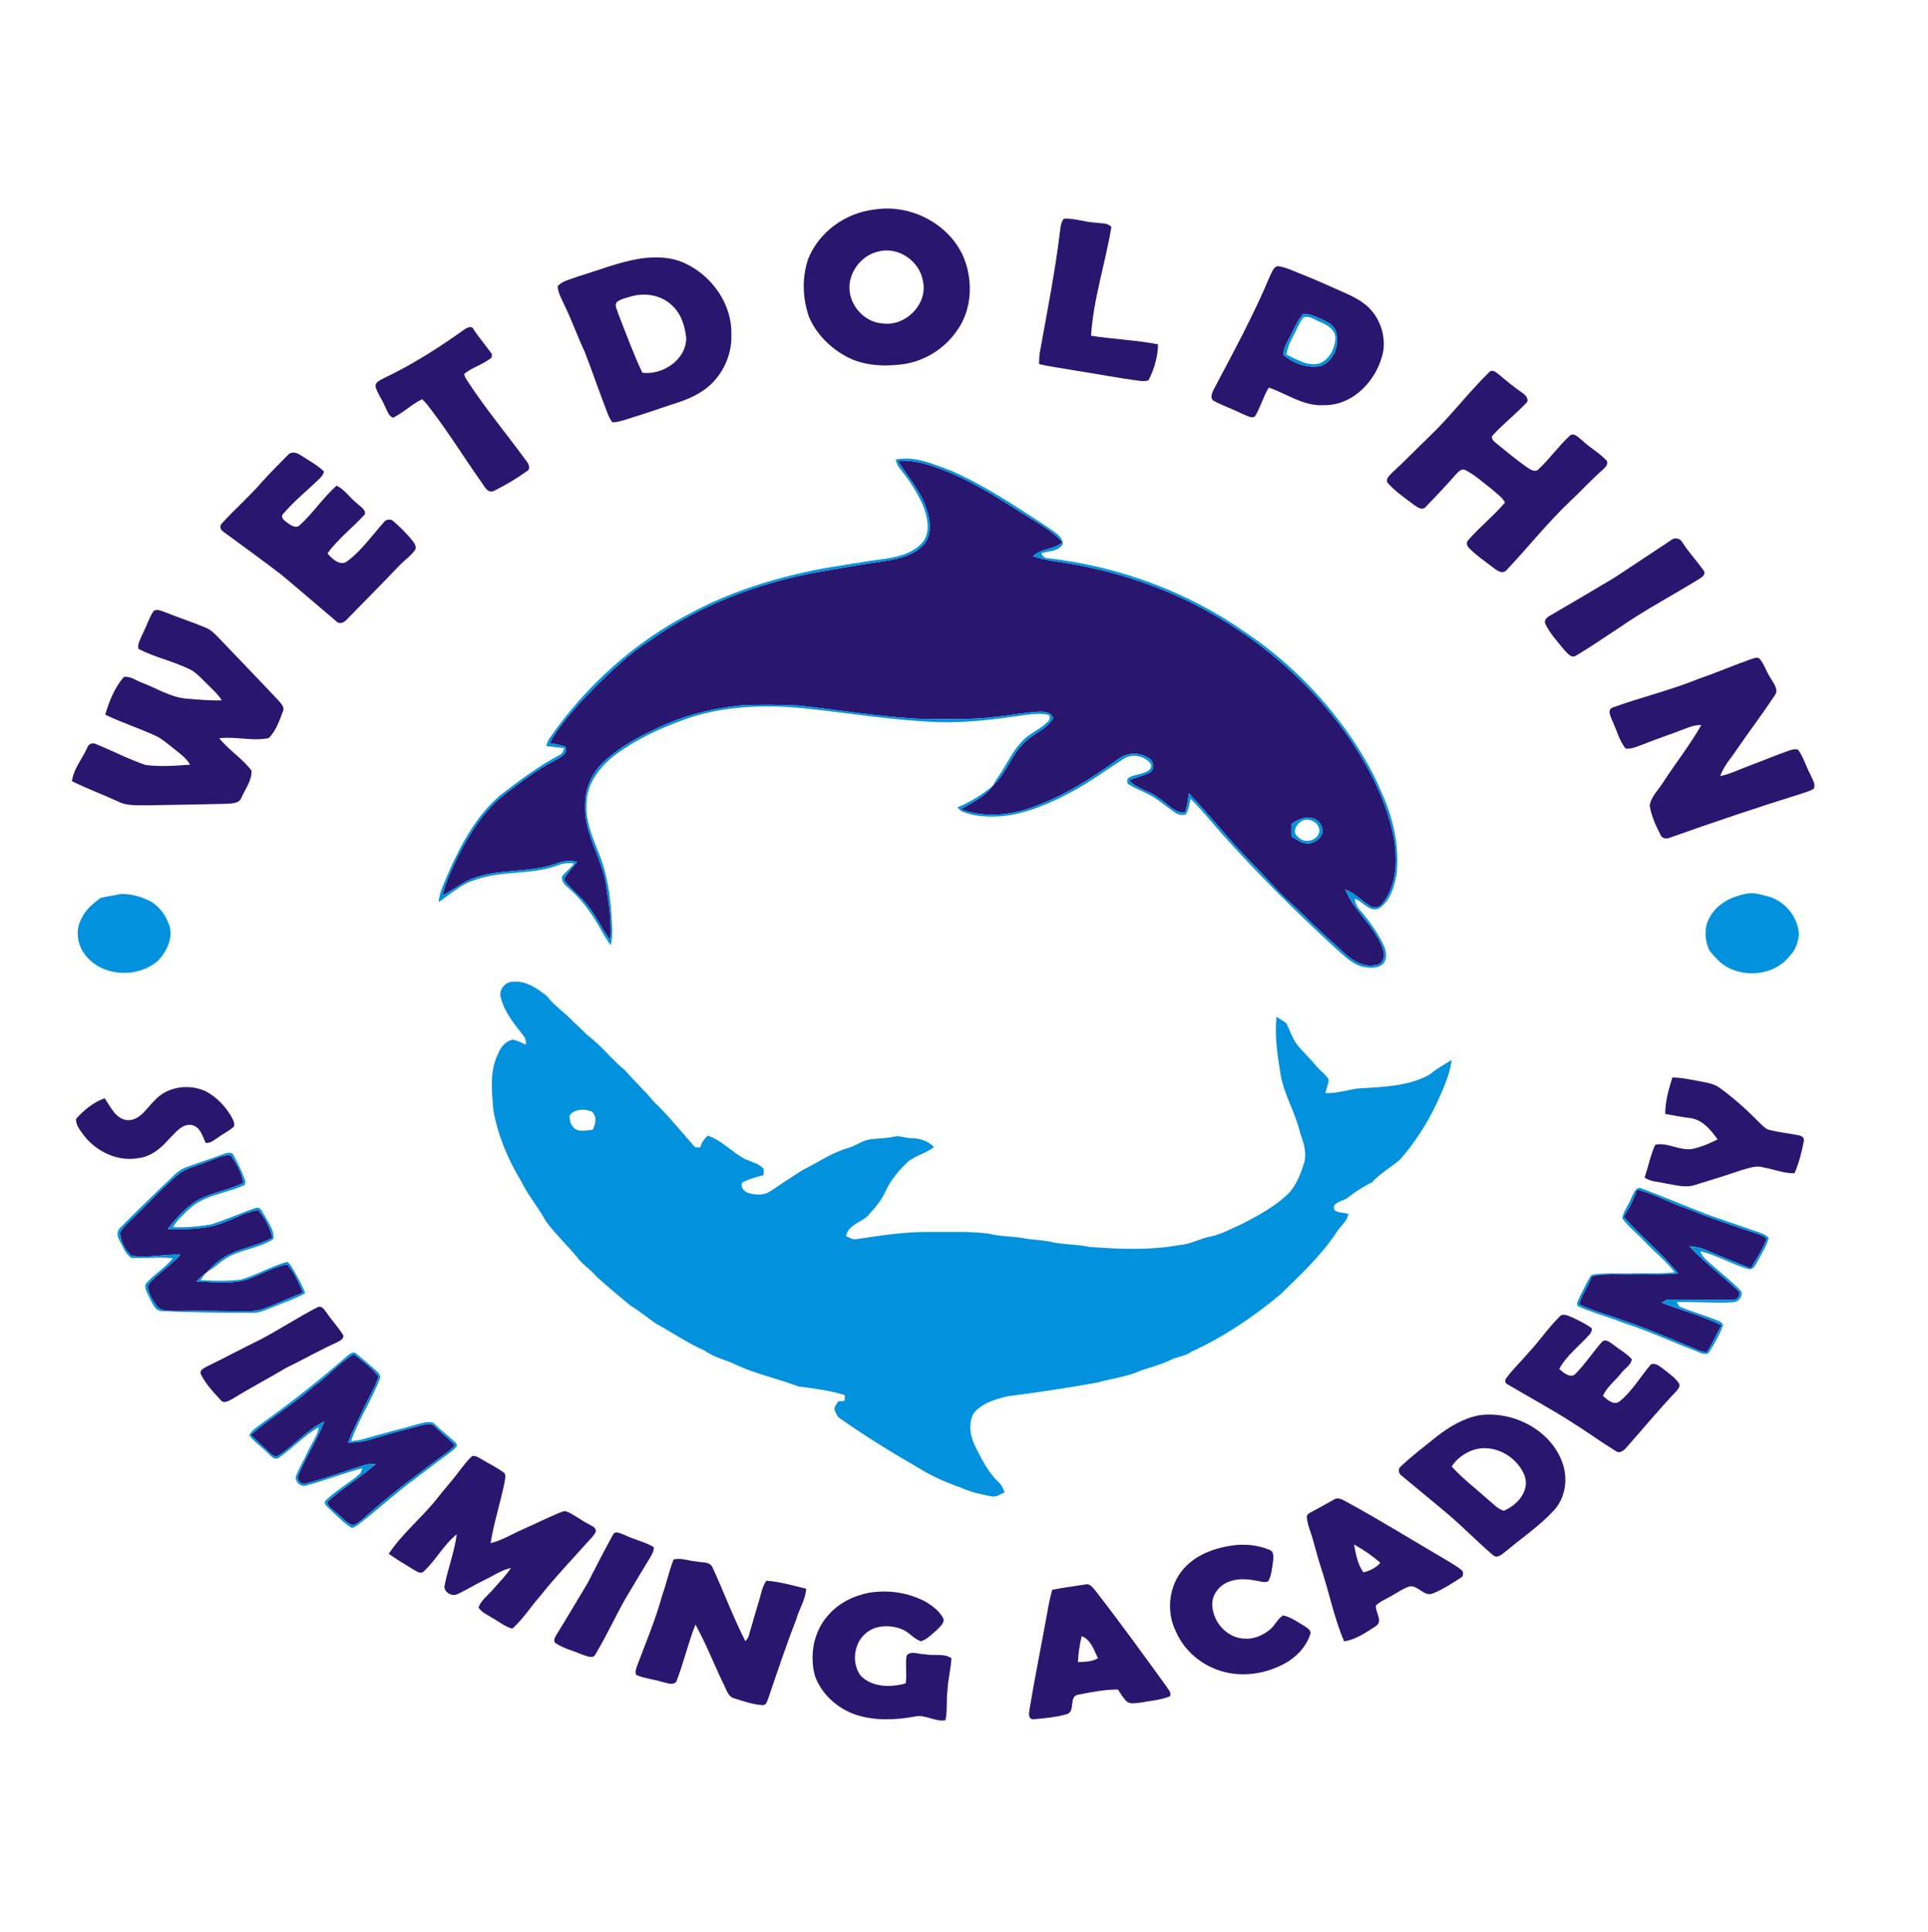 <?xml version="1.0" encoding="UTF-8" ?>
<!DOCTYPE svg PUBLIC "-//W3C//DTD SVG 1.1//EN" "http://www.w3.org/Graphics/SVG/1.1/DTD/svg11.dtd">
<svg width="986pt" height="988pt" viewBox="0 0 986 988" version="1.1" xmlns="http://www.w3.org/2000/svg">
<g id="#29166fff">
<path fill="#29166f" opacity="1.00" d=" M 447.33 107.14 C 465.73 104.19 485.73 114.52 492.95 131.92 C 497.76 143.92 497.06 158.63 489.28 169.26 C 482.81 178.62 472.27 185.07 460.95 186.36 C 451.43 187.53 441.30 186.92 432.72 182.28 C 424.53 177.82 417.54 170.87 413.81 162.26 C 410.39 152.72 410.04 142.03 413.31 132.40 C 418.90 118.51 432.52 108.74 447.33 107.14 M 449.42 128.58 C 441.56 130.19 435.34 137.38 434.49 145.29 C 433.44 155.34 441.81 165.15 451.97 165.45 C 463.38 166.70 474.47 155.46 472.05 144.00 C 470.57 133.73 459.59 125.97 449.42 128.58 Z" />
<path fill="#29166f" opacity="1.00" d=" M 544.09 111.82 C 549.46 111.50 554.62 113.60 559.97 113.81 C 562.76 114.35 566.33 113.69 568.37 116.10 C 565.30 134.67 559.18 152.80 557.98 171.68 C 569.35 173.50 580.93 173.86 592.23 176.09 C 592.14 182.48 590.25 188.80 587.36 194.47 C 586.15 194.91 584.85 194.96 583.59 194.83 C 572.28 193.45 561.09 191.19 549.83 189.48 C 543.69 188.34 537.46 187.65 531.39 186.16 C 531.41 183.83 531.49 181.50 531.96 179.22 C 535.60 158.91 539.67 138.67 542.10 118.17 C 542.41 115.97 542.58 113.58 544.09 111.82 Z" />
<path fill="#29166f" opacity="1.00" d=" M 327.33 132.24 C 335.48 131.09 344.19 131.29 351.60 135.29 C 364.72 141.89 374.43 156.04 374.03 170.97 C 374.42 181.17 369.83 191.42 361.98 197.94 C 356.52 202.46 349.78 204.96 343.09 207.00 C 335.00 209.79 326.88 212.48 318.70 214.96 C 316.90 215.47 315.07 216.00 313.19 215.96 C 312.23 214.83 311.58 213.48 311.01 212.13 C 306.82 201.45 303.15 190.58 299.03 179.88 C 295.22 171.91 292.37 163.53 288.45 155.61 C 287.13 152.61 285.30 149.66 285.19 146.30 C 287.87 143.45 292.00 142.82 295.50 141.41 C 306.07 138.24 316.39 134.02 327.33 132.24 M 322.40 151.70 C 320.01 152.41 317.40 152.90 315.42 154.52 C 314.07 156.24 315.63 158.24 316.04 160.02 C 320.04 170.29 323.80 180.68 328.53 190.63 C 338.85 191.89 350.85 184.06 350.94 172.95 C 350.34 167.11 348.59 160.96 344.26 156.76 C 338.80 150.94 329.87 149.36 322.40 151.70 Z" />
<path fill="#29166f" opacity="1.00" d=" M 649.68 140.65 C 650.71 138.94 651.44 135.84 653.98 136.17 C 658.09 136.80 661.84 138.77 665.69 140.25 C 672.78 143.03 679.70 146.20 686.66 149.27 C 690.26 150.90 693.93 152.50 697.11 154.89 C 704.82 160.31 708.83 170.32 707.42 179.59 C 704.63 193.91 692.37 207.46 676.99 207.20 C 666.68 207.84 658.20 201.38 648.89 198.20 C 645.94 202.88 644.67 208.40 641.71 213.06 C 639.53 214.02 637.42 212.37 635.42 211.68 C 630.66 209.27 625.57 207.55 620.85 205.07 C 618.43 203.63 619.93 200.72 620.88 198.83 C 630.97 179.69 641.38 160.67 649.68 140.65 M 666.56 160.47 C 663.38 163.90 661.75 168.39 659.54 172.43 C 658.20 175.34 656.15 178.22 656.37 181.56 C 661.55 185.77 668.66 188.51 675.37 187.16 C 681.29 185.06 684.54 178.13 683.71 172.10 C 683.57 169.11 681.93 166.26 679.18 164.96 C 675.24 162.90 671.08 160.66 666.56 160.47 Z" />
<path fill="#29166f" opacity="1.00" d=" M 237.56 168.43 C 238.98 167.47 241.33 166.31 242.25 168.51 C 245.10 172.87 248.58 176.78 251.54 181.05 C 251.52 181.50 251.46 182.40 251.43 182.85 C 247.24 186.32 241.77 187.73 237.50 191.09 C 237.36 192.53 238.43 193.68 239.08 194.87 C 248.36 209.07 259.25 222.11 269.24 235.80 C 270.52 237.27 271.53 240.01 269.23 241.09 C 264.03 244.84 258.46 248.10 252.73 250.96 C 249.32 252.74 247.55 248.29 245.90 246.15 C 237.18 233.83 229.28 220.94 220.06 208.97 C 218.74 207.29 217.51 205.51 215.85 204.17 C 210.53 206.72 206.27 211.07 200.95 213.65 C 198.44 212.44 197.80 209.50 196.61 207.24 C 195.27 204.05 193.03 201.25 192.11 197.89 C 191.66 195.30 194.57 194.36 196.35 193.36 C 210.88 186.46 224.50 177.79 237.56 168.43 Z" />
<path fill="#29166f" opacity="1.00" d=" M 761.55 190.36 C 763.12 188.56 765.15 190.43 766.54 191.48 C 770.53 194.86 774.56 198.18 778.88 201.14 C 780.39 202.20 782.37 204.72 780.37 206.24 C 774.98 211.92 768.76 216.78 763.46 222.54 C 762.19 223.78 763.66 225.48 764.73 226.28 C 770.05 230.64 775.37 235.05 781.00 239.02 C 782.66 240.08 785.13 241.83 786.86 239.91 C 792.56 234.57 797.10 228.08 802.84 222.77 C 805.08 220.98 807.22 223.83 808.96 225.04 C 812.87 228.87 817.84 231.47 821.58 235.48 C 822.87 237.49 820.71 239.15 819.43 240.44 C 813.55 245.55 808.35 251.38 802.64 256.67 C 791.15 267.59 781.31 280.09 770.43 291.58 C 768.37 293.89 765.50 291.64 763.62 290.29 C 759.55 287.07 755.15 284.19 751.52 280.46 C 750.24 279.36 749.56 277.30 751.01 276.03 C 756.85 269.33 763.93 263.79 769.66 256.99 C 768.19 254.06 765.23 252.30 762.88 250.13 C 758.50 246.81 754.43 242.92 749.49 240.44 C 747.49 239.30 745.86 241.29 744.60 242.56 C 739.60 248.24 734.41 253.77 729.14 259.20 C 727.24 261.35 724.73 259.25 722.98 258.06 C 718.35 254.54 713.41 251.26 709.59 246.83 C 708.52 244.74 710.64 243.23 711.85 241.83 C 718.44 235.77 724.64 229.31 731.10 223.12 C 741.89 212.81 750.88 200.78 761.55 190.36 Z" />
<path fill="#29166f" opacity="1.00" d=" M 147.53 232.38 C 149.45 230.58 152.22 231.70 154.08 232.98 C 158.01 235.57 162.26 237.78 165.66 241.07 C 165.46 242.49 164.59 243.63 163.59 244.60 C 157.32 250.67 150.45 256.18 144.77 262.83 C 143.23 264.62 145.44 266.22 146.77 267.20 C 148.65 268.50 151.25 270.55 153.37 268.51 C 160.17 262.33 165.23 254.40 172.13 248.38 C 176.38 250.34 178.91 254.62 182.57 257.40 C 184.13 259.06 187.03 260.28 186.62 262.97 C 180.45 269.82 172.89 275.48 167.48 282.98 C 169.78 285.78 174.22 289.89 177.82 286.84 C 184.99 281.37 190.25 273.86 196.20 267.18 C 197.35 265.50 199.82 265.13 201.29 266.63 C 204.53 269.39 207.52 272.45 210.29 275.68 C 211.46 277.17 213.03 278.84 212.47 280.92 C 210.31 284.21 206.91 286.39 204.22 289.22 C 195.44 298.43 186.49 307.48 177.59 316.56 C 176.07 318.42 173.54 319.58 171.67 317.44 C 162.42 309.65 153.28 301.72 143.99 293.97 C 134.19 286.40 124.08 279.21 114.13 271.83 C 112.61 270.92 112.20 268.88 113.51 267.60 C 120.19 260.26 127.75 253.75 134.20 246.18 C 138.51 241.46 143.02 236.91 147.53 232.38 Z" />
<path fill="#29166f" opacity="1.00" d=" M 459.04 235.60 C 466.29 235.21 473.47 236.90 480.18 239.53 C 495.35 245.00 509.06 253.66 522.55 262.33 C 529.77 266.92 537.58 270.88 543.38 277.34 C 538.99 281.09 532.53 280.36 528.37 284.41 C 532.57 285.88 536.96 286.71 541.37 287.31 C 568.16 291.26 594.35 299.68 618.06 312.84 C 646.77 328.86 672.17 351.14 690.68 378.39 C 700.83 393.68 709.33 410.45 712.84 428.59 C 714.70 439.66 714.43 452.09 707.50 461.47 C 706.10 463.64 703.14 464.94 700.82 463.38 C 696.40 460.75 692.95 456.64 687.98 454.89 C 692.70 466.34 703.75 474.10 707.49 486.08 C 708.69 489.40 706.81 493.57 702.97 493.64 C 694.34 495.00 688.10 487.86 682.37 482.63 C 674.66 476.04 667.71 468.65 660.21 461.84 C 653.09 455.61 647.17 448.18 640.44 441.57 C 629.08 430.10 619.08 417.39 607.99 405.67 C 607.55 408.99 607.18 412.36 606.01 415.52 C 600.57 415.86 597.02 410.86 592.77 408.28 C 588.05 404.47 581.47 403.54 577.36 398.99 C 580.68 397.61 584.23 396.84 587.50 395.34 C 590.34 394.16 590.42 389.69 587.96 388.08 C 583.37 384.57 576.62 384.61 572.03 388.11 C 558.26 398.03 543.75 407.32 527.62 412.91 C 516.06 417.17 502.99 418.09 491.28 413.86 C 497.13 410.34 503.75 407.57 507.80 401.77 C 515.13 395.06 517.50 384.57 525.38 378.37 C 529.65 374.51 535.81 372.50 538.58 367.16 C 537.49 364.14 533.94 363.87 531.21 363.92 C 524.09 364.40 517.07 365.78 509.98 366.50 C 496.39 368.27 482.65 367.67 468.99 367.55 C 448.78 366.34 428.76 363.05 408.64 360.82 C 398.56 360.33 388.43 360.22 378.34 360.77 C 362.82 362.45 347.44 366.51 333.51 373.66 C 324.52 377.77 315.93 382.93 308.65 389.67 C 302.64 395.41 298.97 403.60 299.26 411.97 C 298.59 426.34 307.77 438.49 309.92 452.34 C 311.31 461.76 312.88 471.30 312.15 480.85 C 307.78 475.06 304.92 468.28 300.26 462.70 C 297.34 458.97 293.67 455.94 290.46 452.47 C 289.80 451.43 288.28 450.51 288.66 449.13 C 290.42 446.04 293.04 443.55 295.16 440.71 C 291.56 439.89 287.86 440.25 284.45 441.63 C 271.21 446.39 256.66 444.22 243.33 448.63 C 237.10 450.63 232.08 455.01 226.28 457.89 C 227.96 450.72 231.31 444.12 234.40 437.49 C 240.44 425.80 247.62 414.29 258.17 406.13 C 266.45 399.94 274.63 393.50 283.90 388.80 C 286.36 387.29 290.66 385.55 289.21 381.89 C 286.61 380.86 283.79 380.52 281.06 379.99 C 285.11 372.40 290.89 365.95 296.49 359.49 C 307.76 347.68 319.27 335.83 333.13 327.02 C 358.28 309.22 387.80 298.19 417.97 292.59 C 428.52 290.79 439.05 288.90 449.63 287.33 C 457.49 286.23 466.10 284.83 471.97 278.99 C 476.58 274.11 476.03 266.65 473.98 260.76 C 471.02 251.27 464.28 243.81 459.04 235.60 M 660.54 421.24 C 660.55 423.40 660.55 425.57 660.55 427.74 C 662.89 429.18 665.21 430.95 668.03 431.28 C 671.62 431.65 675.25 429.25 676.32 425.81 C 676.84 422.09 673.74 418.22 669.90 418.27 C 666.43 417.67 663.35 419.49 660.54 421.24 Z" />
<path fill="#29166f" opacity="1.00" d=" M 854.47 276.31 C 856.47 274.61 859.30 275.18 860.49 277.52 C 863.71 282.52 867.78 286.88 871.23 291.70 C 872.59 293.63 870.55 295.09 869.06 296.01 C 855.64 304.31 841.63 311.64 828.64 320.63 C 821.16 325.49 813.84 330.64 806.16 335.18 C 803.51 337.05 801.47 333.80 799.82 332.17 C 796.40 327.96 792.60 323.90 790.27 318.96 C 789.46 316.96 791.28 315.55 792.83 314.74 C 803.77 308.39 814.66 301.94 825.54 295.47 C 835.21 289.13 844.81 282.68 854.47 276.31 Z" />
<path fill="#29166f" opacity="1.00" d=" M 78.55 312.44 C 80.29 311.27 82.33 312.34 84.07 312.92 C 90.98 315.71 98.08 318.02 104.97 320.88 C 107.51 321.83 109.49 323.73 111.34 325.65 C 121.75 336.57 132.27 347.40 142.60 358.40 C 143.80 359.87 145.66 361.63 144.71 363.72 C 142.91 368.52 141.15 373.77 137.44 377.44 C 129.16 379.18 120.55 376.47 112.14 377.53 C 117.01 383.61 123.90 387.78 128.59 394.03 C 128.96 398.95 125.52 403.27 123.60 407.64 C 122.38 411.27 118.06 410.80 114.99 411.06 C 101.66 411.38 88.33 411.61 75.00 411.82 C 70.30 411.67 65.33 412.23 60.96 410.13 C 52.97 406.44 44.70 403.39 36.81 399.49 C 37.58 393.19 41.96 388.17 44.53 382.54 C 45.11 380.43 47.33 379.55 49.25 380.57 C 57.69 384.03 65.84 388.28 74.48 391.21 C 82.02 392.14 89.70 391.62 97.25 391.02 C 95.01 387.23 91.24 384.82 87.93 382.07 C 85.31 380.03 82.78 377.81 79.77 376.35 C 71.25 372.41 62.27 369.53 53.80 365.47 C 55.85 358.62 58.60 351.59 63.36 346.16 C 66.73 345.62 69.67 348.13 72.75 349.16 C 80.25 352.03 87.28 356.61 95.44 357.27 C 101.42 357.75 107.42 358.37 113.42 358.14 C 111.36 354.77 108.31 352.21 105.56 349.44 C 103.02 346.97 100.64 344.23 97.51 342.48 C 88.90 338.21 79.30 336.23 70.78 331.81 C 70.20 329.05 72.01 326.54 72.96 324.06 C 74.95 320.25 76.18 316.05 78.55 312.44 Z" />
<path fill="#29166f" opacity="1.00" d=" M 868.98 347.03 C 877.84 344.01 886.44 340.26 895.27 337.15 C 896.69 336.78 898.38 335.80 899.79 336.77 C 902.29 339.64 903.29 343.45 905.40 346.59 C 906.82 349.26 909.92 352.51 907.67 355.56 C 901.57 364.77 894.91 373.60 888.62 382.68 C 885.58 387.36 881.60 391.54 879.72 396.87 C 884.97 395.83 889.74 393.36 894.74 391.53 C 901.72 388.95 908.57 385.99 915.63 383.60 C 916.87 383.18 918.22 383.01 919.53 383.33 C 922.33 387.20 923.64 391.91 925.86 396.11 C 926.71 398.39 928.80 400.89 927.52 403.39 C 925.48 404.55 923.22 405.23 921.01 405.95 C 898.61 412.91 876.39 420.42 854.28 428.26 C 852.55 429.12 849.98 428.94 849.19 426.91 C 846.80 422.19 844.47 417.26 843.68 411.99 C 844.35 407.21 848.34 403.77 850.75 399.76 C 857.07 390.02 864.33 380.89 870.05 370.78 C 866.86 370.58 863.89 371.88 860.98 372.94 C 854.21 375.59 847.30 377.83 840.57 380.54 C 837.60 381.57 834.58 383.16 831.35 382.80 C 828.02 378.61 826.76 373.20 824.47 368.42 C 823.72 366.39 821.75 362.85 824.77 361.79 C 839.37 356.51 854.58 352.92 868.98 347.03 Z" />
<path fill="#29166f" opacity="1.00" d=" M 855.26 551.03 C 859.60 550.97 863.86 551.97 868.12 552.72 C 872.05 553.54 876.28 553.89 879.60 556.40 C 887.06 561.83 893.91 568.06 900.37 574.64 C 901.72 575.88 903.03 577.37 904.90 577.80 C 909.90 579.11 915.07 579.56 920.12 580.63 C 921.77 580.86 923.05 582.23 922.40 583.96 C 921.38 589.42 919.94 594.85 917.75 599.97 C 912.33 600.11 907.22 597.93 901.95 597.01 C 898.09 595.76 894.22 597.44 890.52 598.42 C 882.73 601.09 874.86 603.49 866.99 605.91 C 862.08 607.61 856.92 606.01 852.01 605.22 C 848.33 604.29 844.24 604.45 841.05 602.16 C 843.00 596.62 844.03 590.73 846.52 585.40 C 852.84 583.99 859.11 588.67 865.57 587.52 C 870.05 586.57 874.29 584.70 878.39 582.69 C 874.90 577.63 870.13 572.07 863.57 571.65 C 859.56 571.11 855.58 570.38 851.61 569.63 C 851.58 563.27 853.37 557.04 855.26 551.03 Z" />
<path fill="#29166f" opacity="1.00" d=" M 78.91 562.91 C 85.43 555.48 97.05 553.97 105.71 558.30 C 110.69 561.08 114.77 565.29 117.80 570.09 C 118.80 571.88 120.13 573.78 119.72 575.96 C 117.40 578.34 114.24 579.63 111.61 581.61 C 109.63 582.84 107.69 584.76 105.17 584.45 C 103.54 580.93 102.42 576.16 97.96 575.29 C 92.91 574.58 89.66 579.37 86.45 582.46 C 82.40 587.09 77.38 591.42 71.03 592.19 C 60.50 594.23 49.63 589.11 43.10 580.90 C 41.21 578.33 38.73 575.54 38.88 572.17 C 42.89 567.70 47.79 563.63 53.52 561.63 C 56.58 565.96 59.11 572.23 65.13 572.81 C 71.56 573.10 74.85 566.77 78.91 562.91 Z" />
<path fill="#29166f" opacity="1.00" d=" M 105.49 594.25 C 109.51 592.82 113.47 590.76 117.82 590.61 C 120.84 594.87 123.67 599.66 124.42 604.91 C 116.86 608.72 108.19 609.77 100.78 613.90 C 94.83 617.67 90.05 622.98 85.75 628.50 C 95.60 628.64 105.84 628.75 115.09 624.88 C 120.69 622.84 125.97 619.72 131.91 618.78 C 135.59 622.68 138.07 627.72 139.25 632.94 C 132.79 636.61 125.31 637.78 118.59 640.87 C 113.69 642.86 109.59 646.34 106.10 650.25 L 105.70 650.66 L 105.09 651.13 C 103.40 652.34 101.92 653.80 100.45 655.26 C 110.27 655.56 120.79 657.26 130.00 652.87 C 135.57 650.68 140.88 647.58 146.85 646.59 C 150.62 650.70 152.73 655.97 154.96 661.00 C 150.45 662.84 145.92 664.66 141.45 666.61 C 136.86 668.53 132.14 670.63 127.05 670.55 C 114.68 670.51 102.31 670.16 89.94 670.42 C 86.41 670.27 81.80 670.75 79.70 667.20 C 77.84 664.21 75.37 660.80 75.69 657.19 C 80.38 651.17 87.29 647.37 92.28 641.60 C 83.92 641.20 75.52 643.51 67.21 642.10 C 63.89 639.09 61.56 634.61 61.45 630.11 C 63.00 627.52 65.29 625.52 67.41 623.43 C 75.27 615.95 82.53 607.83 90.84 600.84 C 95.02 597.30 100.53 596.24 105.49 594.25 Z" />
<path fill="#29166f" opacity="1.00" d=" M 837.17 608.30 C 846.09 610.46 854.06 615.20 862.74 618.07 C 874.82 622.93 887.14 627.17 899.53 631.19 C 900.95 631.91 904.30 632.43 903.02 634.72 C 900.92 639.59 898.11 644.11 895.36 648.62 C 887.83 645.54 880.23 642.65 872.79 639.37 C 869.98 638.08 866.94 637.46 863.87 637.27 C 871.66 645.59 880.91 652.40 889.12 660.28 C 890.74 662.13 888.23 665.11 886.02 664.62 C 875.32 664.95 864.62 664.55 853.93 664.60 C 852.36 664.46 851.08 665.42 849.80 666.14 C 859.93 670.17 870.64 672.80 880.40 677.75 C 877.74 682.23 875.81 687.11 872.91 691.44 C 869.64 691.33 866.75 689.60 863.77 688.44 C 852.59 683.91 841.58 678.95 830.08 675.26 C 822.64 672.32 814.76 670.52 807.55 667.03 C 808.92 661.92 812.36 657.68 814.04 652.68 C 820.91 650.98 828.00 651.80 834.99 651.64 C 842.71 651.45 850.46 652.02 858.16 651.17 C 849.89 640.61 839.11 632.34 830.34 622.21 C 833.24 617.90 835.49 613.21 837.17 608.30 Z" />
<path fill="#29166f" opacity="1.00" d=" M 162.44 668.45 C 164.48 667.47 165.82 669.68 166.86 671.05 C 169.62 675.16 173.13 678.74 175.66 683.02 C 175.64 684.94 173.77 685.62 172.36 686.41 C 163.56 690.46 155.10 695.20 146.41 699.46 C 137.19 704.93 127.68 709.91 118.56 715.55 C 116.91 716.34 114.48 717.90 112.97 716.07 C 109.22 712.01 105.28 707.87 102.80 702.90 C 101.77 700.71 104.22 699.66 105.75 698.82 C 114.92 694.38 123.89 689.53 133.05 685.06 C 143.02 679.83 152.45 673.61 162.44 668.45 Z" />
<path fill="#29166f" opacity="1.00" d=" M 797.54 673.35 C 799.12 671.40 801.66 672.72 803.54 673.45 C 807.15 675.13 810.82 676.86 814.04 679.25 C 814.20 680.57 813.56 681.75 812.69 682.70 C 807.56 688.38 801.11 693.22 797.42 700.00 C 799.52 702.04 803.62 705.40 806.11 702.13 C 810.96 697.13 814.80 691.25 819.40 686.05 C 821.16 684.63 823.21 686.29 824.67 687.36 C 827.94 689.95 831.74 691.94 834.54 695.09 C 834.18 698.16 830.84 699.73 829.16 702.13 C 826.10 706.07 821.74 709.18 819.77 713.85 C 821.99 715.81 825.43 718.93 828.39 716.56 C 834.79 711.33 838.93 703.97 844.25 697.76 C 846.74 696.66 848.93 698.88 850.83 700.18 C 853.55 702.43 856.67 704.43 858.64 707.44 C 859.48 708.89 858.22 710.25 857.37 711.34 C 848.54 720.57 840.44 730.45 831.97 740.00 C 830.61 741.60 828.43 743.66 826.30 742.01 C 819.05 737.58 812.18 732.57 805.00 728.04 C 793.95 720.87 782.32 714.65 771.00 707.93 C 769.55 707.30 769.43 705.61 770.47 704.57 C 773.83 699.97 778.07 696.09 781.70 691.71 C 787.25 685.83 791.76 679.01 797.54 673.35 Z" />
<path fill="#29166f" opacity="1.00" d=" M 160.78 708.72 C 167.84 703.71 173.50 696.87 180.97 692.46 C 185.36 696.04 190.24 699.35 193.59 703.98 C 191.78 709.59 188.59 714.62 186.10 719.94 C 183.37 725.84 180.34 731.60 177.93 737.64 C 182.37 737.82 186.78 737.07 190.99 735.67 C 199.01 733.16 207.15 731.11 215.26 728.92 C 217.57 728.51 220.56 727.42 222.38 729.50 C 225.72 732.79 229.48 735.64 232.70 739.04 C 231.61 740.54 230.08 741.63 228.61 742.74 C 215.48 752.50 202.24 762.14 189.94 772.96 C 186.97 775.37 184.31 778.25 180.87 780.02 C 177.48 779.42 175.42 776.20 172.79 774.25 C 170.91 772.27 167.76 770.96 167.34 768.02 C 175.10 760.97 184.26 755.66 192.11 748.70 C 190.36 748.71 188.59 748.61 186.89 749.06 C 176.88 752.09 167.08 755.83 156.97 758.51 C 154.17 759.70 151.24 756.90 152.67 754.11 C 156.59 744.83 162.14 736.29 165.88 726.92 C 156.75 731.09 150.45 739.46 141.94 744.59 C 140.07 745.23 138.73 743.54 137.45 742.51 C 134.36 739.59 131.35 736.59 128.19 733.75 C 138.64 724.87 150.46 717.76 160.78 708.72 Z" />
<path fill="#29166f" opacity="1.00" d=" M 756.43 723.75 C 774.22 721.23 794.21 731.79 799.53 749.51 C 801.80 757.39 800.27 766.50 794.52 772.54 C 787.27 780.38 778.35 786.39 770.21 793.23 C 768.37 794.52 766.00 797.17 763.66 795.38 C 755.78 788.61 748.51 781.16 740.61 774.40 C 732.84 767.80 724.89 761.41 717.09 754.86 C 715.25 753.71 714.63 751.11 716.56 749.72 C 722.30 744.37 728.54 739.58 734.66 734.67 C 741.09 729.68 748.33 725.28 756.43 723.75 M 753.43 741.48 C 749.04 743.07 744.87 745.93 742.43 749.96 C 748.06 756.17 754.83 761.28 761.07 766.89 C 763.58 768.92 765.82 771.59 769.00 772.57 C 775.92 769.79 782.65 762.24 779.59 754.35 C 775.62 744.54 763.75 738.06 753.43 741.48 Z" />
<path fill="#29166f" opacity="1.00" d=" M 241.55 744.57 C 243.43 744.25 245.02 745.59 246.61 746.39 C 250.13 748.57 253.94 750.31 257.28 752.80 C 259.23 753.86 258.22 756.14 258.06 757.87 C 255.98 768.36 252.58 778.56 250.89 789.13 C 256.67 787.73 261.75 784.54 267.14 782.17 C 273.35 779.42 279.44 776.39 285.69 773.74 C 287.02 773.38 288.44 772.35 289.85 772.98 C 293.73 774.56 296.97 777.34 300.71 779.20 C 302.23 780.23 304.71 780.75 304.76 783.00 C 303.84 785.44 301.72 787.13 300.06 789.05 C 292.06 798.05 283.69 806.74 276.23 816.21 C 271.37 821.66 267.49 828.02 262.00 832.86 C 258.18 831.83 255.11 829.17 251.68 827.33 C 249.26 825.70 246.22 824.60 244.70 821.97 C 246.10 818.27 249.46 815.89 251.95 812.99 C 255.10 809.29 258.66 805.91 261.29 801.81 C 256.21 802.96 251.93 806.06 247.28 808.23 C 242.72 810.38 238.48 813.16 233.88 815.21 C 230.99 816.74 226.34 813.81 227.44 810.41 C 229.20 801.74 232.45 793.41 233.59 784.61 C 226.85 789.97 222.86 797.95 216.54 803.74 C 214.83 805.05 212.95 803.35 211.40 802.62 C 207.18 799.97 202.86 797.46 198.79 794.58 C 205.74 784.17 215.66 776.20 223.42 766.43 C 227.02 761.70 231.13 757.38 234.63 752.57 C 236.87 749.86 238.83 746.85 241.55 744.57 Z" />
<path fill="#29166f" opacity="1.00" d=" M 670.99 773.00 C 674.78 771.04 678.46 768.86 682.21 766.83 C 684.21 765.49 686.43 766.83 688.26 767.79 C 706.24 777.56 723.60 788.43 741.28 798.73 C 743.55 800.15 745.94 801.47 747.92 803.33 C 748.43 804.63 748.43 806.26 746.94 806.89 C 742.40 809.85 737.77 812.82 732.73 814.86 C 728.29 816.65 725.39 810.78 721.09 811.19 C 717.78 812.19 714.93 814.23 711.94 815.90 C 709.17 817.63 705.96 818.71 703.62 821.07 C 703.37 824.58 707.48 829.02 703.55 831.60 C 698.54 834.81 693.43 838.46 687.39 839.33 C 682.32 827.40 679.80 814.62 675.79 802.34 C 674.07 797.21 672.79 791.95 671.28 786.76 C 670.26 783.21 668.67 779.78 668.35 776.08 C 667.98 774.33 669.83 773.74 670.99 773.00 M 692.50 789.85 C 693.36 794.73 694.30 799.90 697.22 804.02 C 700.49 803.36 703.68 801.71 705.91 799.19 C 701.83 795.57 697.28 792.47 692.50 789.85 Z" />
<path fill="#29166f" opacity="1.00" d=" M 313.69 784.46 C 314.94 782.69 317.62 784.36 319.26 784.87 C 324.14 787.31 329.61 788.36 334.32 791.13 C 334.53 793.10 333.42 794.83 332.50 796.48 C 328.22 803.55 323.91 810.62 319.72 817.75 C 314.55 826.97 310.11 836.60 304.70 845.68 C 303.35 848.75 300.00 846.73 297.73 846.09 C 293.28 844.22 288.48 843.01 284.36 840.43 C 282.51 839.23 283.92 837.10 284.71 835.74 C 290.10 827.09 295.22 818.27 300.51 809.55 C 304.81 801.14 309.12 792.72 313.69 784.46 Z" />
<path fill="#29166f" opacity="1.00" d=" M 631.30 790.16 C 637.38 789.52 643.69 790.20 649.35 792.58 C 651.84 793.67 651.18 796.74 650.99 798.90 C 650.48 802.18 650.27 805.69 648.56 808.62 C 646.69 809.52 644.66 808.65 642.75 808.39 C 637.91 807.36 632.68 807.05 628.03 809.01 C 623.32 810.92 619.64 815.76 619.97 820.97 C 620.35 829.74 627.96 838.07 636.99 837.96 C 641.56 838.24 645.91 836.18 649.39 833.38 C 651.99 831.28 653.31 827.95 656.11 826.07 C 660.26 826.91 663.74 829.54 667.33 831.66 C 668.73 832.57 670.84 833.89 670.03 835.91 C 667.81 842.32 662.79 847.66 656.79 850.78 C 647.47 855.83 636.22 857.66 625.90 854.92 C 615.26 852.21 605.86 844.59 601.45 834.49 C 596.26 824.27 597.64 810.94 605.26 802.30 C 611.74 794.80 621.72 791.39 631.30 790.16 Z" />
<path fill="#29166f" opacity="1.00" d=" M 344.50 797.48 C 348.32 796.46 352.24 798.26 356.10 798.48 C 358.90 799.14 363.06 798.40 364.43 801.61 C 370.17 814.08 374.94 827.01 381.18 839.24 C 382.09 838.35 382.77 837.27 383.05 836.03 C 384.74 830.08 386.48 824.14 388.27 818.23 C 389.30 814.88 389.84 811.26 391.92 808.35 C 398.83 808.79 405.56 810.83 412.29 812.42 C 411.98 818.05 408.63 822.84 407.19 828.19 C 401.97 841.53 397.46 855.13 392.84 868.69 C 392.27 870.09 391.85 872.12 389.90 871.94 C 384.93 871.64 380.15 869.93 375.43 868.46 C 372.11 867.55 371.46 863.66 369.97 861.04 C 365.08 851.01 361.12 840.51 355.65 830.77 C 351.90 840.29 349.61 850.38 345.89 859.90 C 344.16 862.12 341.13 860.51 338.90 860.16 C 334.45 858.72 329.68 858.36 325.36 856.54 C 324.65 854.94 325.31 853.27 325.86 851.76 C 330.34 839.81 335.34 828.03 338.69 815.69 C 340.90 809.71 342.10 803.37 344.50 797.48 Z" />
<path fill="#29166f" opacity="1.00" d=" M 538.14 812.96 C 543.79 811.85 549.51 811.15 555.19 810.23 C 557.61 809.68 559.00 812.10 560.36 813.64 C 572.82 829.64 584.69 846.07 596.59 862.49 C 597.46 863.96 599.19 865.53 598.39 867.41 C 593.61 869.38 588.36 869.74 583.31 870.65 C 580.92 870.82 578.03 871.72 576.04 869.93 C 574.29 868.19 573.10 866.00 571.73 863.98 C 564.89 863.94 558.14 865.31 551.46 866.60 C 546.37 867.30 550.21 875.30 545.54 876.60 C 539.87 878.18 533.93 878.75 528.09 879.21 C 525.55 878.59 526.31 875.77 526.55 873.91 C 529.30 857.18 532.75 840.57 535.73 823.87 C 536.36 820.19 537.09 816.53 538.14 812.96 M 553.18 836.69 C 552.14 841.04 551.47 845.47 551.29 849.95 C 554.74 849.79 558.44 849.79 561.51 847.98 C 559.47 843.91 557.84 838.33 553.18 836.69 Z" />
<path fill="#29166f" opacity="1.00" d=" M 444.37 814.50 C 454.32 812.84 464.85 814.38 473.71 819.29 C 477.25 821.48 480.81 824.14 482.59 828.04 C 482.77 830.27 480.69 831.85 479.31 833.34 C 476.72 835.53 474.33 838.26 471.01 839.30 C 467.18 838.12 464.81 834.40 461.03 833.07 C 455.25 830.86 447.97 830.92 443.01 835.00 C 436.66 840.07 435.31 850.34 440.12 856.87 C 446.01 862.91 455.55 863.03 463.18 860.82 C 463.94 856.11 462.90 851.32 463.65 846.62 C 465.87 843.85 469.95 846.10 472.94 845.91 C 477.38 846.92 482.70 845.27 486.57 847.97 C 486.29 853.40 484.84 858.69 484.57 864.14 C 483.90 869.28 484.59 874.55 483.55 879.65 C 478.17 880.73 473.15 876.44 467.71 877.82 C 457.65 879.65 447.06 880.04 437.26 876.74 C 428.12 873.51 420.17 866.31 416.81 857.15 C 413.90 846.67 416.00 834.55 423.28 826.29 C 428.59 819.95 436.33 816.05 444.37 814.50 Z" />
</g>
<g id="#0292ddff">
<path fill="#0292dd" opacity="1.00" d=" M 666.56 160.47 C 671.08 160.66 675.24 162.90 679.18 164.96 C 681.93 166.26 683.57 169.11 683.71 172.10 C 684.54 178.13 681.29 185.06 675.37 187.16 C 668.66 188.51 661.55 185.77 656.37 181.56 C 656.15 178.22 658.20 175.34 659.54 172.43 C 661.75 168.39 663.38 163.90 666.56 160.47 M 666.53 162.34 C 664.09 165.56 662.79 169.44 660.82 172.93 C 659.35 175.52 658.37 178.35 657.86 181.28 C 663.11 183.77 668.79 187.49 674.83 185.86 C 679.85 183.83 682.65 178.26 682.96 173.08 C 682.96 168.66 678.94 166.19 675.32 164.73 C 672.55 163.65 669.61 161.17 666.53 162.34 Z" />
<path fill="#0292dd" opacity="1.00" d=" M 458.03 235.02 C 467.87 232.97 477.36 237.37 486.38 240.70 C 503.84 248.32 519.68 259.07 535.60 269.42 C 538.60 271.79 543.14 273.75 543.58 278.00 C 541.61 282.11 536.25 281.67 532.53 282.92 C 533.10 284.57 534.48 285.52 536.21 285.48 C 572.11 289.66 607.10 302.45 636.73 323.23 C 653.29 334.28 668.08 347.93 680.70 363.32 C 691.08 376.13 700.24 390.10 706.60 405.36 C 712.54 418.28 715.77 432.72 714.26 446.96 C 713.07 453.34 711.11 460.58 705.44 464.41 C 700.47 466.98 697.11 460.84 692.78 459.57 C 693.08 461.77 694.04 463.79 695.54 465.44 C 700.08 470.73 704.21 476.43 707.32 482.69 C 708.70 485.51 709.66 489.10 708.01 492.00 C 705.77 495.35 701.06 495.14 697.55 494.48 C 692.06 493.49 688.12 489.31 684.05 485.85 C 663.20 466.76 643.13 446.80 624.31 425.70 C 619.21 419.92 614.43 413.84 608.85 408.51 C 608.17 411.20 608.02 414.17 606.32 416.48 C 604.62 416.98 602.76 416.75 601.31 415.73 C 596.65 412.77 592.63 408.85 587.67 406.36 C 584.09 404.42 580.17 403.10 576.79 400.80 C 575.09 397.21 579.77 396.72 582.14 396.02 C 584.75 395.25 588.88 394.63 588.79 391.11 C 586.10 386.64 579.26 385.07 574.85 387.92 C 565.89 393.63 557.34 400.01 547.93 404.99 C 537.02 410.81 525.40 415.91 513.00 417.31 C 505.98 417.90 498.69 417.65 492.08 415.02 C 491.13 414.44 490.32 413.68 489.57 412.89 C 496.20 410.14 502.34 406.42 507.80 401.77 C 503.75 407.57 497.13 410.34 491.28 413.86 C 502.99 418.09 516.06 417.17 527.62 412.91 C 543.75 407.32 558.26 398.03 572.03 388.11 C 576.62 384.61 583.37 384.57 587.96 388.08 C 590.42 389.69 590.34 394.16 587.50 395.34 C 584.23 396.84 580.68 397.61 577.36 398.99 C 581.47 403.54 588.05 404.47 592.77 408.28 C 597.02 410.86 600.57 415.86 606.01 415.52 C 607.18 412.36 607.55 408.99 607.99 405.67 C 619.08 417.39 629.08 430.10 640.44 441.57 C 647.17 448.18 653.09 455.61 660.21 461.84 C 667.71 468.65 674.66 476.04 682.37 482.63 C 688.10 487.86 694.34 495.00 702.97 493.64 C 706.81 493.57 708.69 489.40 707.49 486.08 C 703.75 474.10 692.70 466.34 687.98 454.89 C 692.95 456.64 696.40 460.75 700.82 463.38 C 703.14 464.94 706.10 463.64 707.50 461.47 C 714.43 452.09 714.70 439.66 712.84 428.59 C 709.33 410.45 700.83 393.68 690.68 378.39 C 672.17 351.14 646.77 328.86 618.06 312.84 C 594.35 299.68 568.16 291.26 541.37 287.31 C 536.96 286.71 532.57 285.88 528.37 284.41 C 532.53 280.36 538.99 281.09 543.38 277.34 C 537.58 270.88 529.77 266.92 522.55 262.33 C 509.06 253.66 495.35 245.00 480.18 239.53 C 473.47 236.90 466.29 235.21 459.04 235.60 C 464.28 243.81 471.02 251.27 473.98 260.76 C 476.03 266.65 476.58 274.11 471.97 278.99 C 466.10 284.83 457.49 286.23 449.63 287.33 C 439.05 288.90 428.52 290.79 417.97 292.59 C 387.80 298.19 358.28 309.22 333.13 327.02 C 319.27 335.83 307.76 347.68 296.49 359.49 C 290.89 365.95 285.11 372.40 281.06 379.99 C 283.79 380.52 286.61 380.86 289.21 381.89 C 290.66 385.55 286.36 387.29 283.90 388.80 C 274.63 393.50 266.45 399.94 258.17 406.13 C 247.62 414.29 240.44 425.80 234.40 437.49 C 231.31 444.12 227.96 450.72 226.28 457.89 C 232.08 455.01 237.10 450.63 243.33 448.63 C 256.66 444.22 271.21 446.39 284.45 441.63 C 287.86 440.25 291.56 439.89 295.16 440.71 C 293.04 443.55 290.42 446.04 288.66 449.13 C 288.28 450.51 289.80 451.43 290.46 452.47 C 293.67 455.94 297.34 458.97 300.26 462.70 C 304.92 468.28 307.78 475.06 312.15 480.85 C 312.88 471.30 311.31 461.76 309.92 452.34 C 307.77 438.49 298.59 426.34 299.26 411.97 C 298.97 403.60 302.64 395.41 308.65 389.67 C 315.93 382.93 324.52 377.77 333.51 373.66 C 347.44 366.51 362.82 362.45 378.34 360.77 C 388.43 360.22 398.56 360.33 408.64 360.82 C 428.76 363.05 448.78 366.34 468.99 367.55 C 482.65 367.67 496.39 368.27 509.98 366.50 C 517.07 365.78 524.09 364.40 531.21 363.92 C 533.94 363.87 537.49 364.14 538.58 367.16 C 535.81 372.50 529.65 374.51 525.38 378.37 C 517.50 384.57 515.13 395.06 507.80 401.77 C 509.11 398.87 511.18 396.43 512.81 393.73 C 515.91 388.63 518.63 383.17 522.90 378.91 C 526.64 374.82 532.17 372.96 535.97 368.95 C 536.94 368.12 537.04 366.71 536.50 365.63 C 532.27 364.56 527.87 365.21 523.61 365.71 C 509.18 367.85 494.63 369.69 480.02 369.27 C 457.23 368.50 434.70 364.66 412.05 362.30 C 390.99 360.20 369.20 360.84 349.16 368.26 C 337.09 372.66 325.26 378.16 314.90 385.82 C 306.99 391.78 300.02 400.62 299.98 410.95 C 299.31 421.06 304.07 430.32 307.50 439.53 C 311.60 451.23 312.74 463.71 313.10 476.03 C 313.17 478.48 312.86 480.92 312.39 483.32 C 309.81 480.19 308.04 476.52 305.98 473.05 C 301.92 466.05 296.98 459.46 290.82 454.18 C 289.01 452.59 286.85 450.75 287.52 448.05 C 289.34 445.69 291.96 444.06 293.58 441.51 C 290.85 441.24 288.07 441.38 285.51 442.43 C 271.85 447.63 256.69 444.95 242.97 449.95 C 235.85 452.09 230.38 457.29 224.31 461.30 C 224.73 456.23 227.16 451.65 229.02 447.00 C 235.51 432.25 243.29 417.42 255.71 406.78 C 265.44 399.30 275.28 391.84 286.16 386.10 C 287.71 385.57 287.99 383.88 288.63 382.58 C 285.51 382.16 282.37 381.91 279.26 381.50 C 279.72 380.25 280.10 378.95 280.82 377.82 C 299.54 350.79 324.66 328.01 354.04 313.10 C 374.84 301.97 397.67 295.19 420.75 290.71 C 431.46 289.04 442.12 287.07 452.88 285.74 C 460.04 284.62 467.96 282.58 472.51 276.45 C 475.87 271.09 474.21 264.34 472.17 258.80 C 469.14 251.93 465.07 245.52 460.29 239.74 C 459.14 238.37 458.45 236.73 458.03 235.02 Z" />
<path fill="#0292dd" opacity="1.00" d=" M 660.54 421.24 C 663.35 419.49 666.43 417.67 669.90 418.27 C 673.74 418.22 676.84 422.09 676.32 425.81 C 675.25 429.25 671.62 431.65 668.03 431.28 C 665.21 430.95 662.89 429.18 660.55 427.74 C 660.55 425.57 660.55 423.40 660.54 421.24 M 666.52 419.42 C 663.32 420.77 660.28 425.42 663.87 428.05 C 667.12 431.51 673.35 430.17 674.67 425.58 C 675.38 421.25 670.36 418.17 666.52 419.42 Z" />
<path fill="#0292dd" opacity="1.00" d=" M 61.37 457.21 C 66.71 456.89 72.27 458.50 77.03 460.96 C 81.95 463.78 85.37 468.89 86.90 474.26 C 88.18 480.39 85.17 486.65 81.04 491.05 C 70.74 500.46 52.24 499.63 43.60 488.35 C 39.29 482.98 38.34 474.98 42.04 469.04 C 44.08 464.82 47.78 461.89 51.45 459.16 C 54.71 458.30 58.10 458.02 61.37 457.21 Z" />
<path fill="#0292dd" opacity="1.00" d=" M 892.36 457.18 C 896.67 455.98 900.94 457.65 905.10 458.63 C 913.29 461.34 919.58 469.20 920.02 477.89 C 919.57 481.77 918.36 485.71 915.53 488.54 C 907.41 499.41 890.08 500.67 879.85 492.19 C 877.78 490.17 875.74 488.11 874.05 485.77 C 871.72 480.44 871.35 473.81 874.57 468.74 C 878.15 462.26 885.29 458.55 892.36 457.18 Z" />
<path fill="#0292dd" opacity="1.00" d=" M 256.19 510.50 C 254.67 506.64 258.10 502.09 262.15 502.05 C 268.81 501.33 274.70 505.37 279.64 509.34 C 283.55 514.46 289.09 517.90 293.38 522.65 C 295.84 524.81 298.14 527.15 300.50 529.43 C 307.58 534.64 312.82 541.85 319.66 547.33 C 324.47 552.88 329.88 557.88 334.54 563.55 C 342.11 570.72 348.53 578.92 355.48 586.66 C 356.35 586.69 357.23 586.73 358.11 586.78 C 358.73 584.37 360.13 582.34 362.01 580.74 C 369.21 583.18 374.40 589.24 381.03 592.75 C 384.32 594.22 388.17 594.96 390.61 597.84 C 390.57 598.61 390.50 600.16 390.46 600.94 C 386.77 601.95 382.97 602.86 379.58 604.70 C 378.37 607.44 380.97 609.72 383.44 610.28 C 386.96 611.15 391.04 611.26 394.12 609.06 C 399.53 605.43 404.94 601.79 410.47 598.34 C 418.27 594.49 425.52 589.32 433.99 586.98 C 438.09 585.76 441.58 582.74 445.96 582.54 C 449.77 582.09 453.65 582.12 457.41 581.22 C 460.26 580.53 463.04 582.08 465.92 582.02 C 470.22 582.04 474.66 583.37 477.65 586.61 C 473.15 590.08 467.14 591.05 463.15 595.23 C 459.09 599.19 455.46 603.73 453.02 608.86 C 450.97 613.81 447.28 617.80 443.79 621.77 C 440.13 625.22 433.65 626.43 432.70 632.14 C 434.38 632.83 436.03 633.99 437.96 633.67 C 450.23 631.80 462.53 629.87 474.99 629.99 C 485.29 630.14 495.64 629.50 505.88 630.88 C 511.63 632.40 517.65 632.12 523.49 633.16 C 527.86 634.06 532.37 634.00 536.76 634.91 C 543.44 636.55 550.41 636.17 557.12 637.63 C 572.58 638.78 588.28 639.46 603.60 636.61 C 609.20 636.26 614.04 633.09 619.52 632.22 C 624.84 631.11 629.55 628.31 634.50 626.22 C 643.42 621.66 652.42 616.87 659.55 609.70 C 663.41 605.11 665.51 599.41 667.21 593.75 C 668.10 588.99 666.73 584.22 665.00 579.84 C 662.75 569.45 656.86 560.27 654.94 549.78 C 653.37 539.93 651.77 529.98 652.80 519.97 C 654.51 520.98 656.21 522.03 657.80 523.26 C 659.68 526.74 660.75 530.66 663.14 533.90 C 666.17 537.85 669.96 541.14 673.07 545.04 C 675.08 547.48 677.86 549.28 679.49 552.04 C 679.34 554.43 678.28 556.65 677.85 558.99 C 683.36 559.20 688.67 557.52 694.06 556.65 C 706.48 555.83 719.58 555.75 730.81 549.71 C 734.40 546.77 738.40 544.39 742.42 542.07 C 741.35 550.00 737.89 557.27 734.62 564.47 C 729.74 574.80 723.44 584.45 715.94 593.07 C 711.18 596.97 705.78 600.10 701.58 604.65 C 697.21 606.73 693.18 609.45 689.35 612.39 C 687.19 614.05 684.14 614.19 682.36 616.41 C 680.90 620.78 687.16 619.64 689.63 620.87 C 688.78 624.84 685.26 627.16 683.30 630.50 C 675.45 642.32 664.94 651.99 654.87 661.88 C 640.92 673.50 625.74 683.74 609.19 691.27 C 606.10 693.60 602.10 693.68 598.74 695.43 C 593.93 697.71 588.81 699.15 583.75 700.73 C 576.48 704.11 568.43 704.93 560.78 707.10 C 545.81 709.74 530.78 712.06 515.69 713.95 C 509.16 715.44 502.17 717.46 497.79 722.89 C 495.07 728.34 496.23 734.97 499.02 740.17 C 502.25 746.57 505.53 753.22 510.89 758.13 C 512.39 759.45 512.99 761.40 513.80 763.17 C 511.66 764.02 509.56 765.79 507.13 765.20 C 501.74 764.19 496.35 763.04 491.35 760.71 C 483.75 758.08 476.33 754.82 469.52 750.53 C 455.65 742.57 442.08 734.13 428.99 724.95 C 427.98 723.92 427.48 722.54 426.92 721.26 C 426.10 719.57 427.97 718.16 428.56 716.70 C 429.69 716.56 430.83 716.43 431.97 716.31 C 431.98 715.58 432.00 714.13 432.01 713.40 C 424.25 711.07 416.19 710.00 408.18 708.96 C 397.78 704.98 386.79 702.73 376.67 698.04 C 371.33 695.35 365.21 694.29 360.39 690.69 C 351.61 686.83 343.69 681.31 335.27 676.76 C 330.97 673.71 326.90 670.33 322.38 667.61 C 316.54 662.80 310.73 657.93 305.10 652.89 C 302.32 649.31 298.25 647.07 295.56 643.42 C 290.37 636.99 284.22 631.36 279.32 624.69 C 275.35 617.46 269.91 611.12 266.32 603.68 C 259.64 592.70 254.64 580.61 252.31 567.94 C 251.56 558.29 250.18 547.83 254.74 538.87 C 255.98 535.57 258.52 532.40 262.12 531.67 C 264.60 531.95 266.74 533.46 269.11 534.17 C 268.75 532.77 268.94 531.11 267.95 529.96 C 263.27 524.00 258.20 517.97 256.19 510.50 M 291.24 570.51 C 291.42 572.43 291.52 574.54 292.91 576.05 C 295.17 579.37 299.73 577.99 303.07 577.75 C 304.67 574.73 305.48 570.99 302.63 568.39 C 298.79 566.93 293.91 566.92 291.24 570.51 Z" />
<path fill="#0292dd" opacity="1.00" d=" M 95.70 596.72 C 101.89 594.50 108.13 592.45 114.30 590.17 C 115.82 589.72 118.30 588.67 119.30 590.52 C 121.74 594.84 123.84 599.39 125.54 604.05 C 125.47 604.50 125.34 605.40 125.27 605.85 C 115.86 610.40 104.27 610.89 96.51 618.51 C 93.60 621.26 90.50 623.96 88.52 627.51 C 95.05 627.81 101.62 627.25 108.05 626.09 C 115.85 623.69 123.30 620.23 131.02 617.62 C 133.48 617.10 134.15 620.13 135.36 621.63 C 137.22 625.41 140.50 629.16 139.77 633.63 C 132.26 638.50 122.55 638.90 114.99 643.83 C 111.96 645.88 109.38 648.56 106.10 650.25 C 109.59 646.34 113.69 642.86 118.59 640.87 C 125.31 637.78 132.79 636.61 139.25 632.94 C 138.07 627.72 135.59 622.68 131.91 618.78 C 125.97 619.72 120.69 622.84 115.09 624.88 C 105.84 628.75 95.60 628.64 85.75 628.50 C 90.05 622.98 94.83 617.67 100.78 613.90 C 108.19 609.77 116.86 608.72 124.42 604.91 C 123.67 599.66 120.84 594.87 117.82 590.61 C 113.47 590.76 109.51 592.82 105.49 594.25 C 100.53 596.24 95.02 597.30 90.84 600.84 C 82.53 607.83 75.27 615.95 67.41 623.43 C 65.29 625.52 63.00 627.52 61.45 630.11 C 61.56 634.61 63.89 639.09 67.21 642.10 C 75.52 643.51 83.92 641.20 92.28 641.60 C 87.29 647.37 80.38 651.17 75.69 657.19 C 75.37 660.80 77.84 664.21 79.70 667.20 C 81.80 670.75 86.41 670.27 89.94 670.42 C 102.31 670.16 114.68 670.51 127.05 670.55 C 132.14 670.63 136.86 668.53 141.45 666.61 C 145.92 664.66 150.45 662.84 154.96 661.00 C 152.73 655.97 150.62 650.70 146.85 646.59 C 140.88 647.58 135.57 650.68 130.00 652.87 C 120.79 657.26 110.27 655.56 100.45 655.26 C 101.92 653.80 103.40 652.34 105.09 651.13 C 104.19 652.25 103.40 653.46 102.59 654.66 C 109.46 654.99 116.43 655.23 123.26 654.36 C 131.34 651.94 138.71 647.59 146.82 645.24 C 148.82 646.62 149.79 648.96 151.00 650.99 C 152.80 654.39 154.88 657.68 156.06 661.36 C 151.03 664.13 145.56 665.94 140.27 668.13 C 136.60 669.40 133.05 671.55 129.04 671.35 C 113.74 671.35 98.44 671.15 83.16 670.50 C 79.26 670.68 78.00 666.38 76.42 663.63 C 75.59 661.38 73.67 659.07 74.52 656.57 C 78.65 651.66 84.42 648.44 88.44 643.42 C 81.36 642.57 74.22 643.71 67.12 643.23 C 63.94 641.14 62.73 637.19 60.98 633.98 C 59.74 631.97 59.73 629.29 61.64 627.68 C 68.73 620.44 76.07 613.44 83.34 606.38 C 87.29 602.99 90.54 598.38 95.70 596.72 Z" />
<path fill="#0292dd" opacity="1.00" d=" M 834.37 612.39 C 835.48 610.22 836.67 606.24 839.88 607.87 C 851.22 612.17 862.41 616.89 873.73 621.28 C 881.92 624.07 890.07 626.97 898.27 629.75 C 900.46 630.58 902.97 631.13 904.52 633.07 C 903.36 637.60 900.59 641.47 898.51 645.60 C 897.65 647.19 896.39 649.59 894.19 648.95 C 885.73 646.62 878.15 641.82 869.57 639.86 C 870.81 643.50 874.27 645.56 876.93 648.08 C 881.46 652.19 886.44 655.85 890.52 660.42 C 891.39 663.29 888.84 666.02 885.98 665.96 C 876.50 666.51 866.99 665.56 857.50 665.86 C 857.86 666.44 858.58 667.60 858.94 668.18 C 865.16 670.72 871.63 672.62 877.89 675.06 C 879.23 675.66 880.98 676.20 881.14 677.95 C 879.18 682.88 876.66 687.64 873.66 692.02 C 870.98 693.24 868.19 690.96 865.65 690.20 C 853.91 685.73 842.52 680.33 830.52 676.58 C 822.96 673.53 815.01 671.52 807.56 668.22 C 805.27 667.15 807.44 664.54 807.96 662.98 C 809.97 659.32 811.47 655.34 813.92 651.95 C 820.51 650.68 827.32 651.41 834.00 651.18 C 841.49 650.89 849.03 651.56 856.49 650.61 C 851.84 644.60 845.79 639.92 840.62 634.40 C 837.03 630.51 832.68 627.31 829.62 622.98 C 830.29 619.13 833.06 616.04 834.37 612.39 M 837.17 608.30 C 835.49 613.21 833.24 617.90 830.34 622.21 C 839.11 632.34 849.89 640.61 858.16 651.17 C 850.46 652.02 842.71 651.45 834.99 651.64 C 828.00 651.80 820.91 650.98 814.04 652.68 C 812.36 657.68 808.92 661.92 807.55 667.03 C 814.76 670.52 822.64 672.32 830.08 675.26 C 841.58 678.95 852.59 683.91 863.77 688.44 C 866.75 689.60 869.64 691.33 872.91 691.44 C 875.81 687.11 877.74 682.23 880.40 677.75 C 870.64 672.80 859.93 670.17 849.80 666.14 C 851.08 665.42 852.36 664.46 853.93 664.60 C 864.62 664.55 875.32 664.95 886.02 664.62 C 888.23 665.11 890.74 662.13 889.12 660.28 C 880.91 652.40 871.66 645.59 863.87 637.27 C 866.94 637.46 869.98 638.08 872.79 639.37 C 880.23 642.65 887.83 645.54 895.36 648.62 C 898.11 644.11 900.92 639.59 903.02 634.72 C 904.30 632.43 900.95 631.91 899.53 631.19 C 887.14 627.17 874.82 622.93 862.74 618.07 C 854.06 615.20 846.09 610.46 837.17 608.30 Z" />
<path fill="#0292dd" opacity="1.00" d=" M 177.48 693.48 C 178.78 692.39 180.82 690.67 182.38 692.35 C 185.74 695.07 188.99 697.93 192.24 700.78 C 193.32 701.84 195.00 703.24 194.28 704.96 C 190.15 715.99 183.35 725.88 179.51 737.03 C 181.67 736.77 183.83 736.48 185.92 735.89 C 195.50 733.04 205.24 730.80 214.81 727.95 C 217.30 727.51 220.55 726.23 222.57 728.43 C 226.01 732.02 230.19 734.81 233.63 738.40 C 233.77 740.06 232.26 741.10 231.12 742.04 C 224.81 746.71 218.52 751.42 212.30 756.21 C 203.26 762.74 195.06 770.32 186.32 777.23 C 184.30 778.73 182.48 780.66 179.99 781.36 C 175.59 778.80 172.22 774.88 168.43 771.55 C 167.43 770.39 165.38 769.23 166.38 767.47 C 171.83 762.13 178.70 758.45 184.37 753.36 C 184.62 752.72 185.11 751.44 185.35 750.80 C 175.64 753.31 166.31 757.14 156.59 759.61 C 153.68 760.70 150.35 757.36 151.48 754.47 C 153.09 750.53 155.35 746.91 157.08 743.03 C 159.06 738.58 162.22 734.61 163.11 729.74 C 155.58 734.09 149.63 740.65 142.48 745.53 C 140.19 746.86 138.50 744.37 136.97 743.06 C 133.95 739.90 130.16 737.54 127.50 734.05 C 128.67 731.21 131.62 729.77 133.88 727.90 C 148.98 717.16 163.52 705.67 177.48 693.48 M 160.78 708.72 C 150.46 717.76 138.64 724.87 128.19 733.75 C 131.35 736.59 134.36 739.59 137.45 742.51 C 138.73 743.54 140.07 745.23 141.94 744.59 C 150.45 739.46 156.75 731.09 165.88 726.92 C 162.14 736.29 156.59 744.83 152.67 754.11 C 151.24 756.90 154.17 759.70 156.97 758.51 C 167.08 755.83 176.88 752.09 186.89 749.06 C 188.59 748.61 190.36 748.71 192.11 748.70 C 184.26 755.66 175.10 760.97 167.34 768.02 C 167.76 770.96 170.91 772.27 172.79 774.25 C 175.42 776.20 177.48 779.42 180.87 780.02 C 184.31 778.25 186.97 775.37 189.94 772.96 C 202.24 762.14 215.48 752.50 228.61 742.74 C 230.08 741.63 231.61 740.54 232.70 739.04 C 229.48 735.64 225.72 732.79 222.38 729.50 C 220.56 727.42 217.57 728.51 215.26 728.92 C 207.15 731.11 199.01 733.16 190.99 735.67 C 186.78 737.07 182.37 737.82 177.93 737.64 C 180.34 731.60 183.37 725.84 186.10 719.94 C 188.59 714.62 191.78 709.59 193.59 703.98 C 190.24 699.35 185.36 696.04 180.97 692.46 C 173.50 696.87 167.84 703.71 160.78 708.72 Z" />
</g>
</svg>

